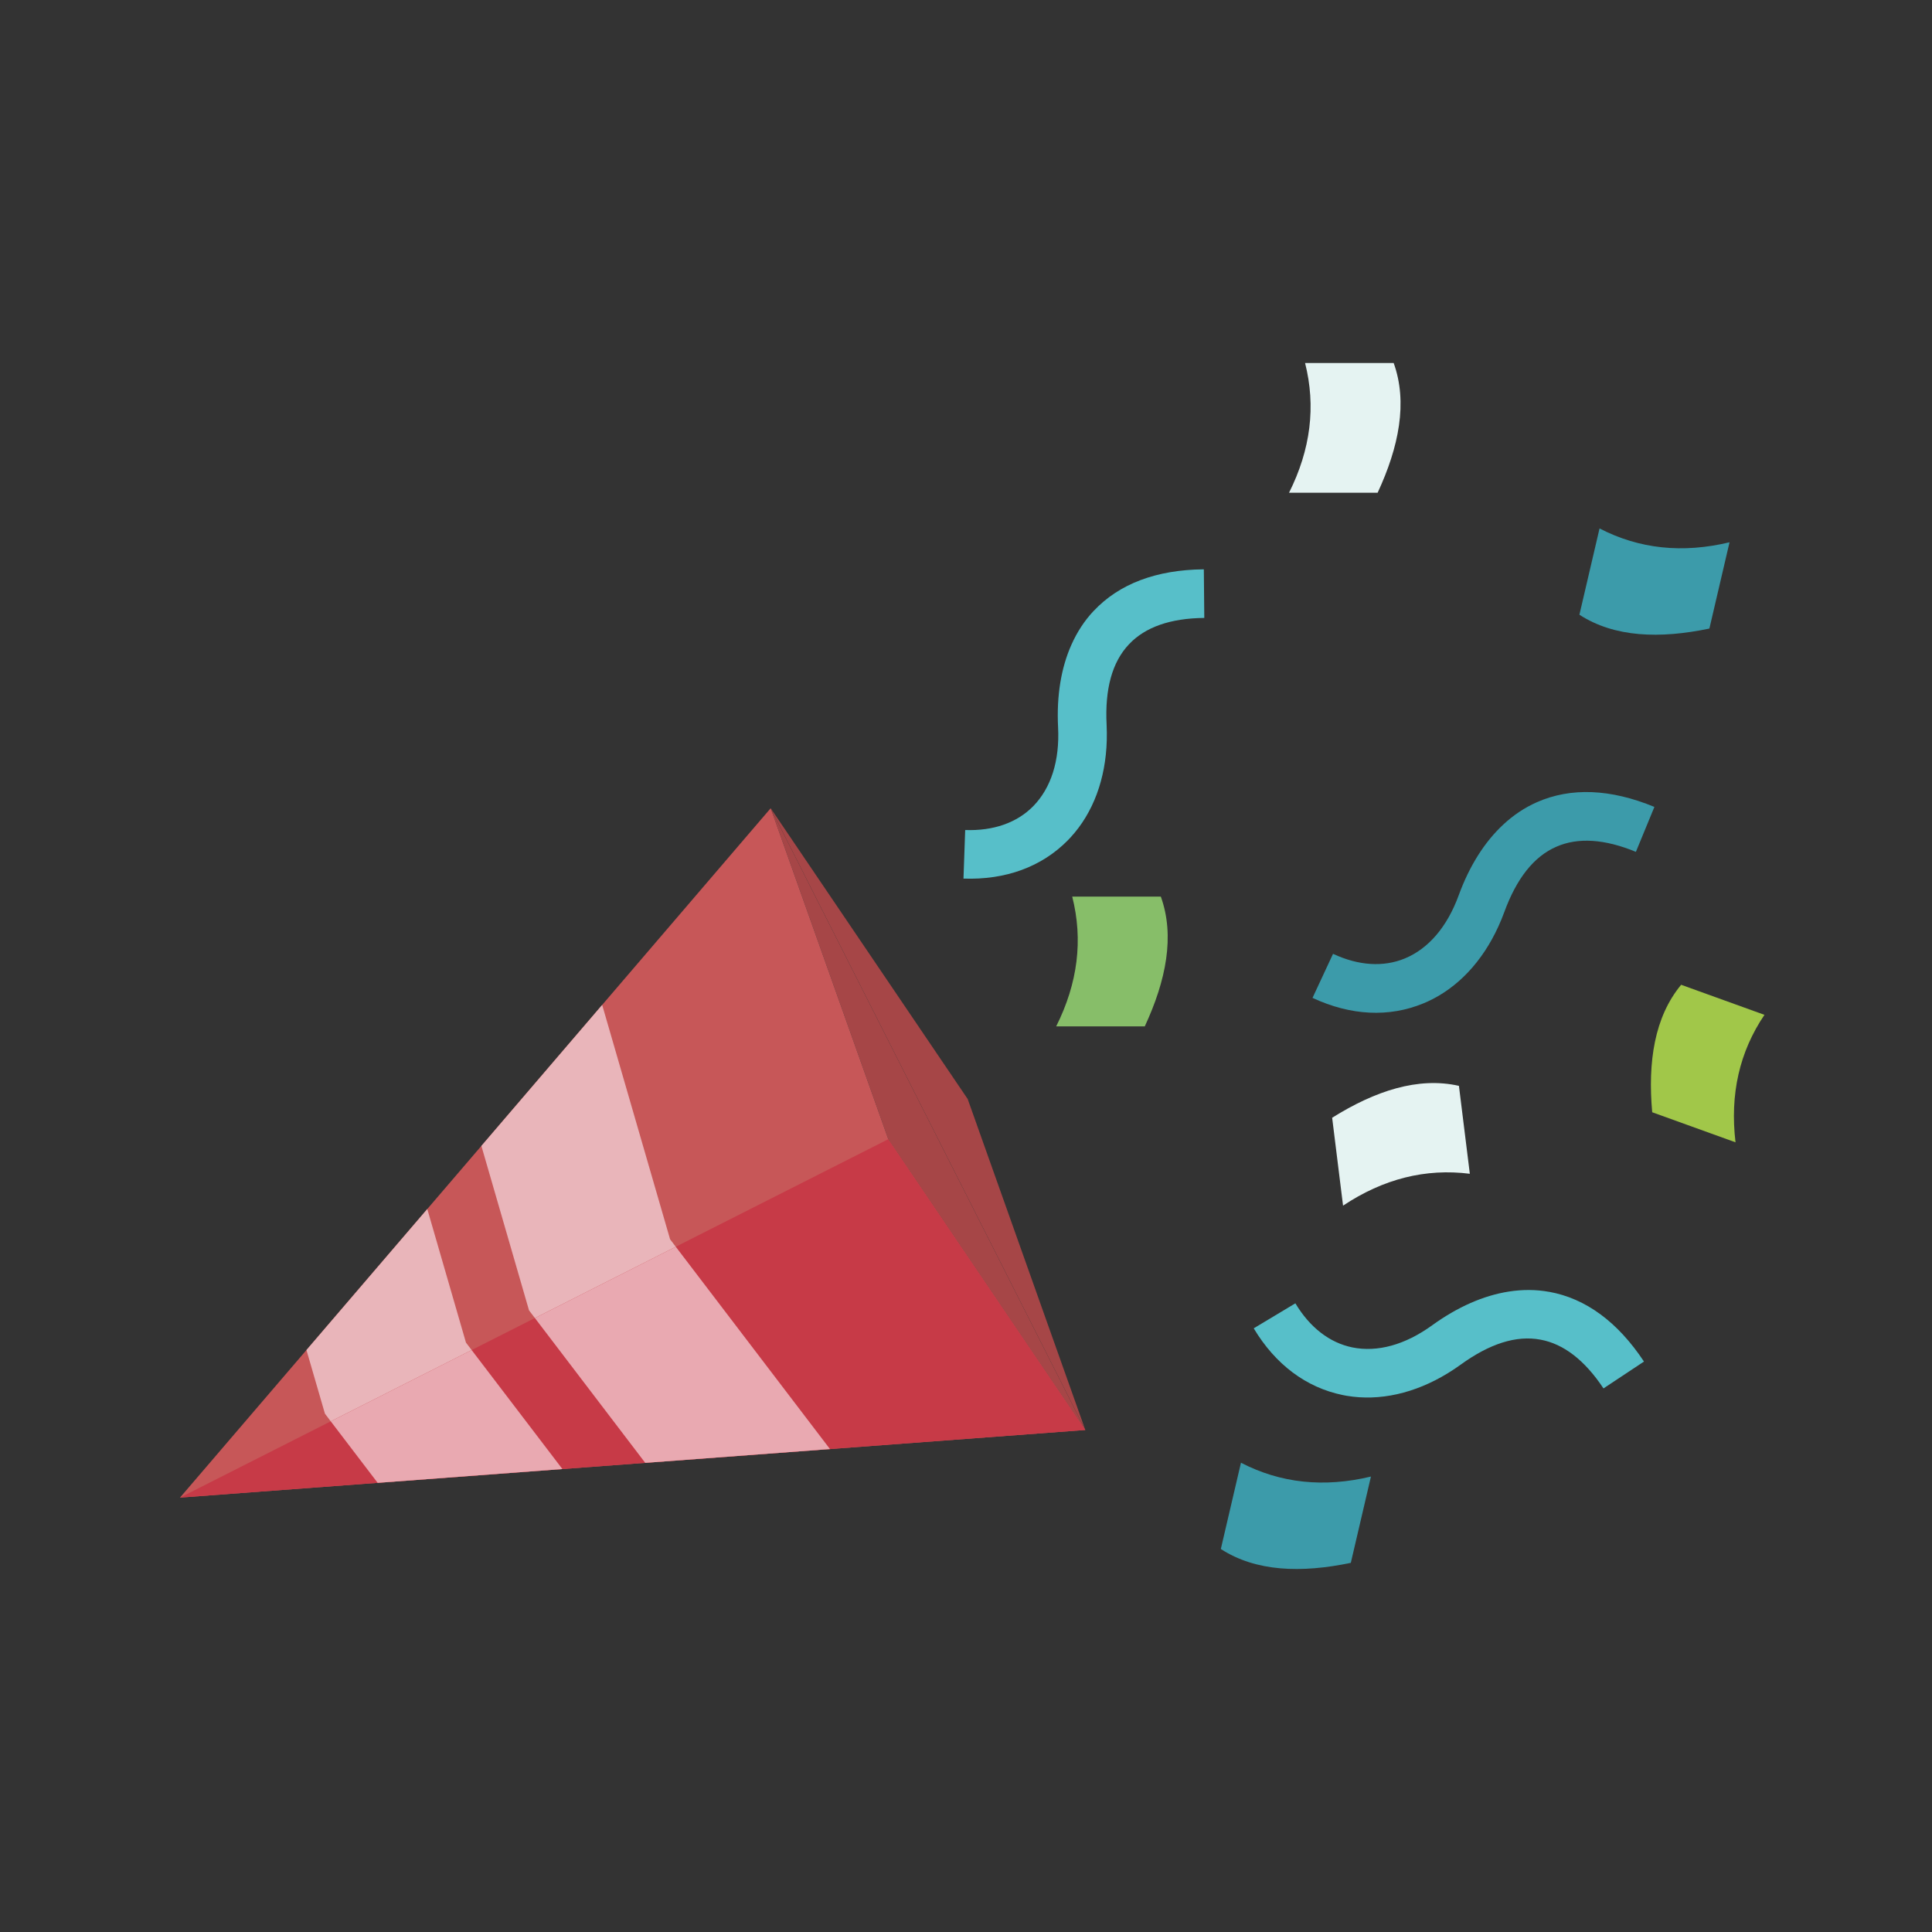 <?xml version="1.0" encoding="UTF-8"?>
<svg id="Ebene_1" data-name="Ebene 1" xmlns="http://www.w3.org/2000/svg" xmlns:xlink="http://www.w3.org/1999/xlink" viewBox="0 0 500 500">
  <rect x="0" y="0" width="500" height="500" fill="#333333" stroke="none"/>
  <defs>
    <style>
      .cls-1 {
        clip-path: url(#clippath);
      }

      .cls-2 {
        fill: none;
      }

      .cls-2, .cls-3, .cls-4, .cls-5, .cls-6, .cls-7, .cls-8, .cls-9, .cls-10, .cls-11, .cls-12 {
        stroke-width: 0px;
      }

      .cls-3 {
        fill: #87be69;
      }

      .cls-4 {
        fill: #a1c749;
      }

      .cls-5 {
        fill: #57bfc9;
      }

      .cls-6 {
        fill: #3c9baa;
      }

      .cls-7 {
        fill: #c75758;
      }

      .cls-8 {
        fill: #c73a47;
      }

      .cls-9 {
        fill: #a64647;
      }

      .cls-10 {
        fill: #e9a9b1;
      }

      .cls-11 {
        fill: #e9b5ba;
      }

      .cls-12 {
        fill: #e5f3f2;
      }
    </style>
    <clipPath id="clippath">
      <polyline class="cls-2" points="46.58 387.58 123.02 298.38 199.45 209.17 229.89 294.82 280.88 370.08 163.73 378.83 46.58 387.58"/>
    </clipPath>
  </defs>
  <polygon class="cls-9" points="229.89 294.82 280.88 370.08 199.45 209.17 229.89 294.82 229.89 294.82"/>
  <polygon class="cls-9" points="250.44 284.43 199.45 209.17 280.88 370.08 250.44 284.43 250.44 284.43"/>
  <polyline class="cls-7" points="46.58 387.58 123.02 298.38 199.45 209.17 229.89 294.82 280.88 370.08 163.73 378.83 46.58 387.58"/>
  <g class="cls-1">
    <polyline class="cls-8" points="40.39 518.53 -11.1 416.77 303.55 257.55 355.04 359.31 40.39 518.53"/>
    <polyline class="cls-11" points="138.43 341.11 136.91 339.12 124.58 296.55 155.84 260.06 173.42 320.73 174.89 322.66 138.43 341.11"/>
    <polyline class="cls-10" points="166.99 378.59 138.43 341.11 174.89 322.66 214.8 375.02 166.99 378.59"/>
    <polyline class="cls-11" points="85.6 367.84 84.09 365.85 79.31 349.38 110.58 312.89 120.59 347.46 122.06 349.39 85.6 367.84"/>
    <polyline class="cls-10" points="97.74 383.76 85.6 367.84 122.06 349.39 145.55 380.19 97.74 383.76"/>
  </g>
  <path class="cls-5" d="m283.04,158.1c-2.36,2.51-4.28,5.44-5.75,8.74-2.68,6-3.87,13.22-3.46,21.36.44,8.65-1.8,15.71-6.44,20.45-4.22,4.29-10.31,6.42-17.6,6.16l-.44,12.57c10.9.38,20.24-3.04,27-9.91l.73-.77c5.83-6.34,9.08-15.11,9.35-25.11.04-1.32.02-2.66-.04-4.03-.47-9.23,1.42-16.23,5.81-20.84,4.17-4.43,10.72-6.72,19.47-6.8l-.12-12.58c-12.31.12-21.89,3.74-28.5,10.76h0Z"/>
  <path class="cls-5" d="m400.91,334.33c-3.39-.62-6.9-.63-10.46-.07-6.5,1.02-13.2,3.95-19.8,8.72-7.02,5.08-14.16,7.04-20.66,5.73-5.89-1.21-10.99-5.15-14.75-11.41l-10.78,6.47c5.61,9.36,13.57,15.32,23.01,17.26.35.07.7.14,1.05.2,8.49,1.44,17.62-.61,26.15-5.83,1.13-.69,2.25-1.43,3.35-2.23,7.49-5.42,14.38-7.65,20.65-6.47,5.98,1.09,11.47,5.33,16.31,12.62l10.48-6.95c-6.8-10.26-15.06-16.33-24.54-18.05h0Z"/>
  <path class="cls-6" d="m397.73,207.62c-3.16,1.39-6.07,3.34-8.71,5.8-4.81,4.48-8.73,10.66-11.52,18.31-2.97,8.13-7.79,13.76-13.91,16.31-5.56,2.3-11.99,1.89-18.6-1.19l-5.31,11.4c9.89,4.61,19.82,5.1,28.72,1.41.33-.14.65-.28.98-.42,7.84-3.56,14.25-10.37,18.4-19.47.55-1.2,1.06-2.44,1.53-3.72,3.17-8.68,7.64-14.39,13.48-16.92,5.57-2.45,12.49-2.01,20.58,1.33l4.79-11.63c-11.38-4.69-21.62-5.1-30.44-1.21h0Z"/>
  <path class="cls-4" d="m427.59,287.85l21.56,7.78c-1.48-12.43,1.02-23.43,7.49-32.99l-21.56-7.78c-6.9,8.32-8.66,19.94-7.49,33h0Z"/>
  <path class="cls-6" d="m349.59,404.46l5.21-22.33c-12.17,2.92-23.39,1.73-33.64-3.58l-5.21,22.33c9.07,5.88,20.81,6.26,33.65,3.58h0Z"/>
  <path class="cls-6" d="m442.39,162.67l5.21-22.33c-12.17,2.92-23.39,1.73-33.64-3.58l-5.21,22.33c9.07,5.88,20.81,6.26,33.64,3.58h0Z"/>
  <path class="cls-3" d="m296.27,265.62h-22.93c5.61-11.19,6.99-22.39,4.15-33.58h22.93c3.67,10.17,1.37,21.69-4.15,33.58h0Z"/>
  <path class="cls-12" d="m356.53,127.52h-22.93c5.61-11.19,6.99-22.39,4.15-33.58h22.93c3.67,10.17,1.37,21.69-4.15,33.58h0Z"/>
  <path class="cls-12" d="m344.76,289.27l2.82,22.75c10.42-6.94,21.36-9.69,32.81-8.25l-2.82-22.75c-10.54-2.39-21.7,1.3-32.81,8.25h0Z"/>
</svg>